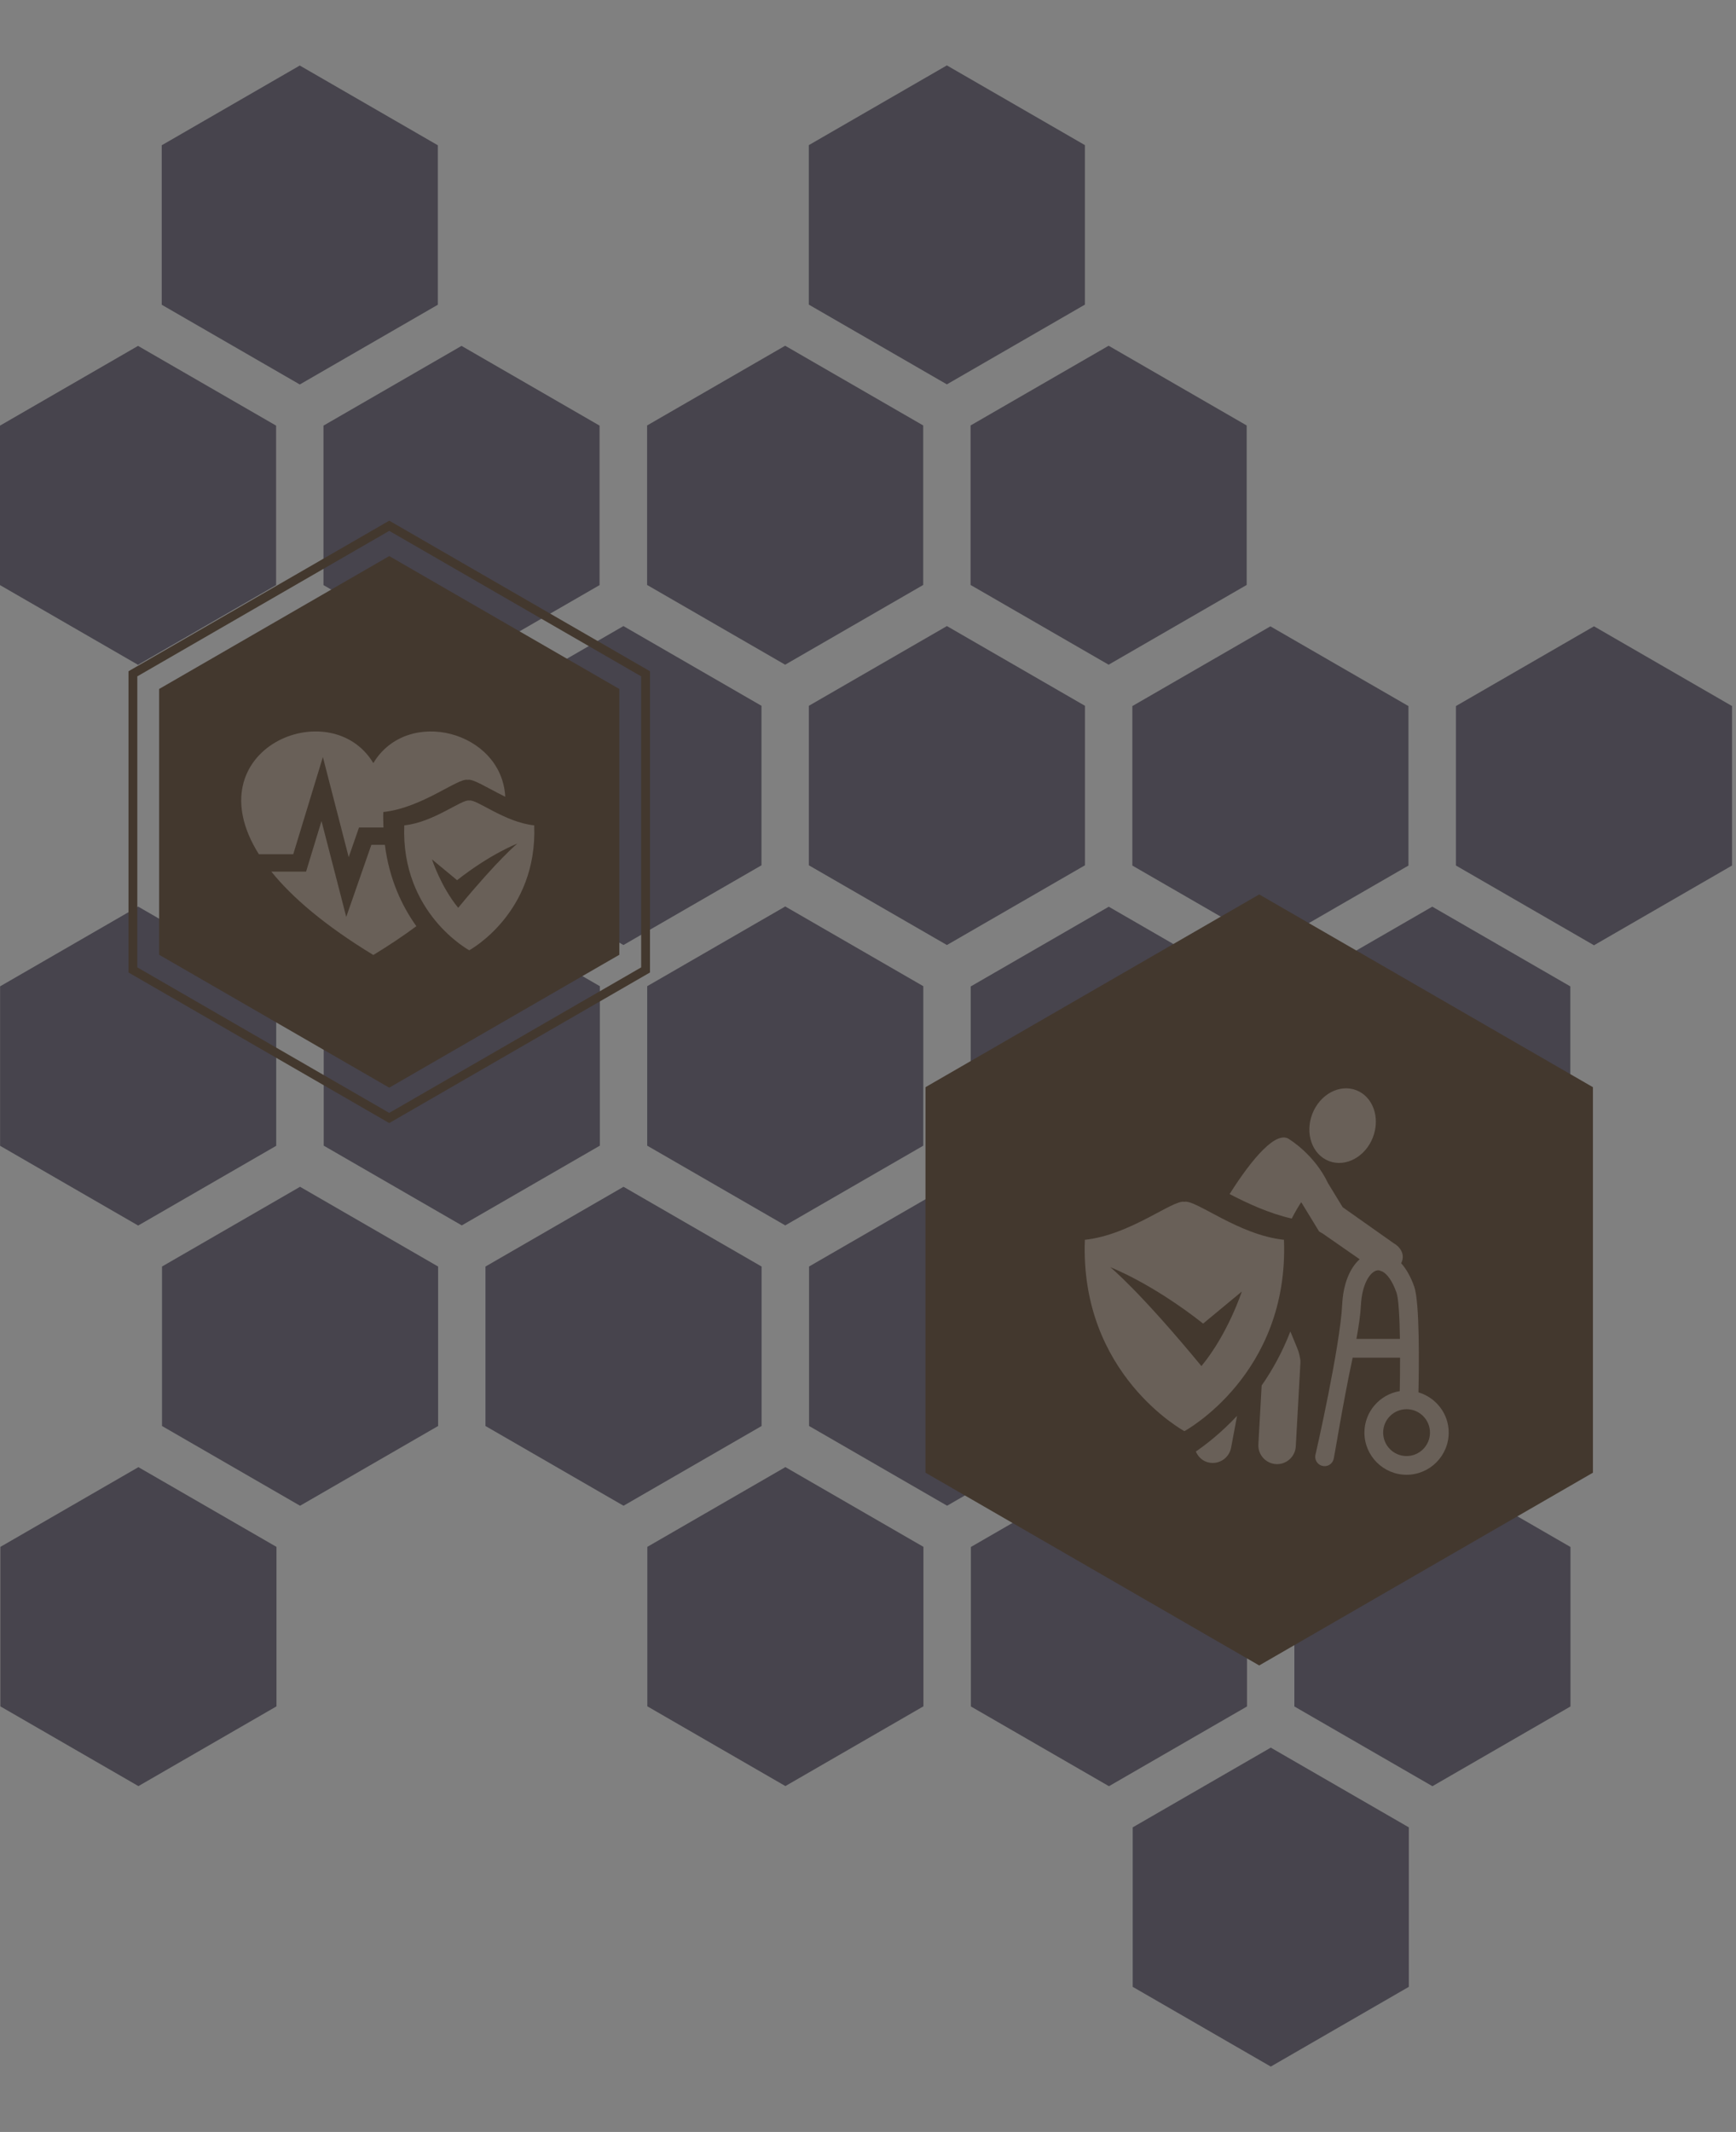 <?xml version="1.0" encoding="utf-8"?>
<!-- Generator: Adobe Illustrator 16.0.0, SVG Export Plug-In . SVG Version: 6.00 Build 0)  -->
<!DOCTYPE svg PUBLIC "-//W3C//DTD SVG 1.1//EN" "http://www.w3.org/Graphics/SVG/1.1/DTD/svg11.dtd">
<svg version="1.1" id="Calque_1" xmlns="http://www.w3.org/2000/svg" xmlns:xlink="http://www.w3.org/1999/xlink" x="0px" y="0px"
	 width="290px" height="356px" viewBox="0 0 290 356" enable-background="new 0 0 290 356" xml:space="preserve">
<rect x="0" y="0" width="290" height="356" fill="#808080" stroke="none"/>
<g opacity="0.8">
	<path fill="#383540" d="M208.312,284.947v-26.631l-23.062-13.314l-23.062,13.314v26.631l23.062,13.314L208.312,284.947z
		 M189.204,238.135l23.063,13.316l23.062-13.316v-26.631l-23.062-13.313l-23.063,13.313V238.135z M235.345,331.766v-26.631
		l-23.061-13.313l-23.063,13.313v26.631l23.063,13.313L235.345,331.766z M162.157,164.719v26.631l23.064,13.313l23.062-13.313
		v-26.631l-23.062-13.314L162.157,164.719z M262.348,284.947v-26.631l-23.061-13.314l-23.063,13.314v26.631l23.063,13.314
		L262.348,284.947z M235.284,117.902l-23.063-13.314l-23.061,13.314v26.631l23.061,13.314l23.063-13.314V117.902z M216.198,191.34
		l23.063,13.314l23.063-13.314v-26.631l-23.063-13.313l-23.063,13.313V191.34z M289.339,144.525v-26.627l-23.062-13.316
		l-23.063,13.316v26.627l23.063,13.318L289.339,144.525z M46.185,284.932v-26.631l-23.063-13.313L0.062,258.301v26.631
		l23.061,13.314L46.185,284.932z M135.113,50.865l23.062,13.316l23.062-13.316V24.234l-23.062-13.313l-23.062,13.313V50.865z
		 M0.017,164.701v26.627l23.063,13.316l23.061-13.316v-26.627L23.08,151.385L0.017,164.701z M27.033,117.887v26.631l23.063,13.314
		l23.061-13.314v-26.631l-23.061-13.314L27.033,117.887z M100.204,191.305v-26.629l-23.063-13.314l-23.063,13.314v26.629
		l23.063,13.314L100.204,191.305z M54.037,71.072v26.629l23.062,13.313l23.061-13.313V71.072L77.099,57.758L54.037,71.072z
		 M0,97.701l23.061,13.313l23.063-13.313V71.072L23.061,57.758L0,71.072V97.701z M73.14,50.887V24.258L50.079,10.943L27.016,24.258
		v26.629l23.063,13.314L73.14,50.887z M135.118,117.857v26.631l23.064,13.314l23.061-13.314v-26.631l-23.061-13.314L135.118,117.857
		z M81.083,117.857v26.631l23.062,13.314l23.061-13.314v-26.631l-23.061-13.314L81.083,117.857z M162.134,97.676l23.062,13.316
		l23.061-13.316V71.045l-23.061-13.313l-23.062,13.313V97.676z M108.097,71.045v26.631l23.063,13.316l23.063-13.316V71.045
		L131.16,57.732L108.097,71.045z M154.262,284.924v-26.629l-23.061-13.316l-23.063,13.316v26.629l23.063,13.316L154.262,284.924z
		 M181.278,238.111v-26.627l-23.063-13.318l-23.061,13.318v26.627l23.061,13.316L181.278,238.111z M127.224,238.117v-26.629
		l-23.063-13.316l-23.062,13.316v26.629l23.062,13.314L127.224,238.117z M27.063,211.488v26.629l23.062,13.314l23.061-13.314
		v-26.629l-23.061-13.316L27.063,211.488z M154.238,191.305v-26.629l-23.061-13.314l-23.062,13.314v26.629l23.062,13.314
		L154.238,191.305z"/>
</g>
<g>
	<g>
		<polygon fill="#43382E" points="107.843,161.96 107.476,161.323 65.023,185.834 22.937,161.535 22.937,112.938 65.023,88.643 
			107.109,112.938 107.109,161.96 107.843,161.96 107.476,161.323 107.843,161.96 108.58,161.96 108.58,112.088 65.023,86.943 
			21.466,112.088 21.466,162.386 65.023,187.532 108.58,162.386 108.58,161.96 		"/>
	</g>
	<polygon fill="#43382E" points="26.585,115.046 65.023,92.855 103.459,115.046 103.459,159.429 65.023,181.62 26.585,159.429 	"/>
	<polygon fill="#43382E" points="154.603,181.54 210.351,149.355 266.099,181.54 266.099,245.912 210.352,278.098 154.603,245.912 	
		"/>
	<path opacity="0.2" fill="#FFFFFF" d="M181.229,207.021c-0.871,22.508,16.623,31.953,16.623,31.953h0.01
		c0,0,17.498-9.445,16.625-31.953c-7.588-0.788-14.779-6.775-16.628-6.34C196.01,200.246,188.815,206.233,181.229,207.021z
		 M185.482,211.603c0,0,6.829,2.586,15.504,9.41l6.46-5.351c0,0-2.296,7.06-6.748,12.447
		C190.28,215.481,185.482,211.603,185.482,211.603z M229.346,189.912c1.263-3.267,0.018-6.793-2.779-7.867
		c-2.796-1.081-6.086,0.692-7.347,3.96c-1.261,3.27-0.017,6.791,2.78,7.87C224.795,194.953,228.086,193.182,229.346,189.912z
		 M199.766,242.381c0.395,0.92,1.178,1.653,2.237,1.851c1.7,0.317,3.335-0.799,3.652-2.496l0.996-5.312
		C203.961,239.288,201.418,241.247,199.766,242.381z M210.758,231.356l-0.546,9.824c-0.098,1.724,1.226,3.202,2.951,3.298
		c1.726,0.095,3.2-1.229,3.297-2.946l0.782-14.082c0.029-0.525-0.309-1.853-0.533-2.321l-1.154-2.801
		C214.221,225.785,212.545,228.784,210.758,231.356z M220.979,205.994l6.153,4.278c-1.663,1.489-2.753,4.157-2.919,7.555
		c-0.342,6.998-4.39,24.809-4.441,24.989c-0.246,0.828,0.227,1.699,1.055,1.943c0.83,0.25,1.698-0.228,1.943-1.058
		c0.154-0.517,1.537-9.282,3.193-17h7.92c0.002,1.943-0.018,3.88-0.055,5.59c-3.338,0.549-5.901,3.435-5.901,6.926
		c0,3.882,3.157,7.042,7.042,7.042c3.88,0,7.038-3.16,7.038-7.042c0-3.188-2.144-5.852-5.054-6.722
		c0.094-4.238,0.229-14.98-0.705-17.649c-0.57-1.628-1.318-2.938-2.179-3.912c0.666-1.296,0.019-2.615-1.261-3.344l-8.513-6.009
		l-2.452-4.015c-2.24-4.745-6.357-7.251-6.357-7.251c-2.166-1.834-6.406,3.249-10.081,9.072c3.002,1.556,6.602,3.236,10.382,4.09
		c0.629-1.231,1.207-2.171,1.584-2.734l2.625,4.299l0.367,0.601L220.979,205.994z M234.969,235.31c2.154,0,3.91,1.751,3.91,3.908
		c0,2.16-1.756,3.914-3.91,3.914c-2.158,0-3.912-1.754-3.912-3.914C231.057,237.061,232.811,235.31,234.969,235.31z
		 M227.339,217.979c0.173-3.566,1.548-5.676,2.751-5.851c0.112-0.017,0.234-0.012,0.363,0.012c0.152,0.073,0.311,0.139,0.473,0.181
		c0.749,0.399,1.634,1.456,2.369,3.555c0.342,0.979,0.506,4.1,0.564,7.696h-7.268C226.987,221.437,227.266,219.492,227.339,217.979z
		"/>
	<path opacity="0.2" fill="#FFFFFF" d="M62.031,141.075l-2.619,7.52l-1.573,4.514l-1.192-4.63l-2.941-11.386l-2.264,7.423
		l-0.312,1.024h-5.808c3.467,4.298,8.934,8.996,17.039,13.924v0.003c0.002,0,0.002,0,0.003,0h0.003v-0.003
		c2.682-1.629,5.061-3.235,7.188-4.807c-2.408-3.359-4.536-7.861-5.26-13.582H62.031z M52.435,131.33l1.502-4.92l1.284,4.979
		l3.028,11.741l1.386-3.977l0.337-0.972h4.087c-0.031-0.848-0.063-1.693-0.028-2.59c6.436-0.671,12.531-5.752,14.094-5.373
		c0.885-0.216,3.236,1.33,6.277,2.828c-0.58-10.969-16.342-15.106-22.038-5.622c-7.149-11.899-30.171-2.366-19.119,15.221h5.741
		L52.435,131.33z M78.378,133.678c0.002,0,0.006,0.002,0.01,0.002c0.002,0,0.007-0.002,0.01-0.002H78.378z M78.388,133.68
		c-1.201-0.288-5.898,3.62-10.854,4.142c-0.57,14.689,10.85,20.853,10.85,20.853h0.008c0,0,11.418-6.163,10.851-20.853
		C84.287,137.3,79.589,133.392,78.388,133.68z M76.542,151.584c-2.888-3.5-4.378-8.081-4.378-8.081l4.192,3.472
		c5.632-4.429,10.064-6.108,10.064-6.108S83.304,143.384,76.542,151.584z"/>
</g>
</svg>
